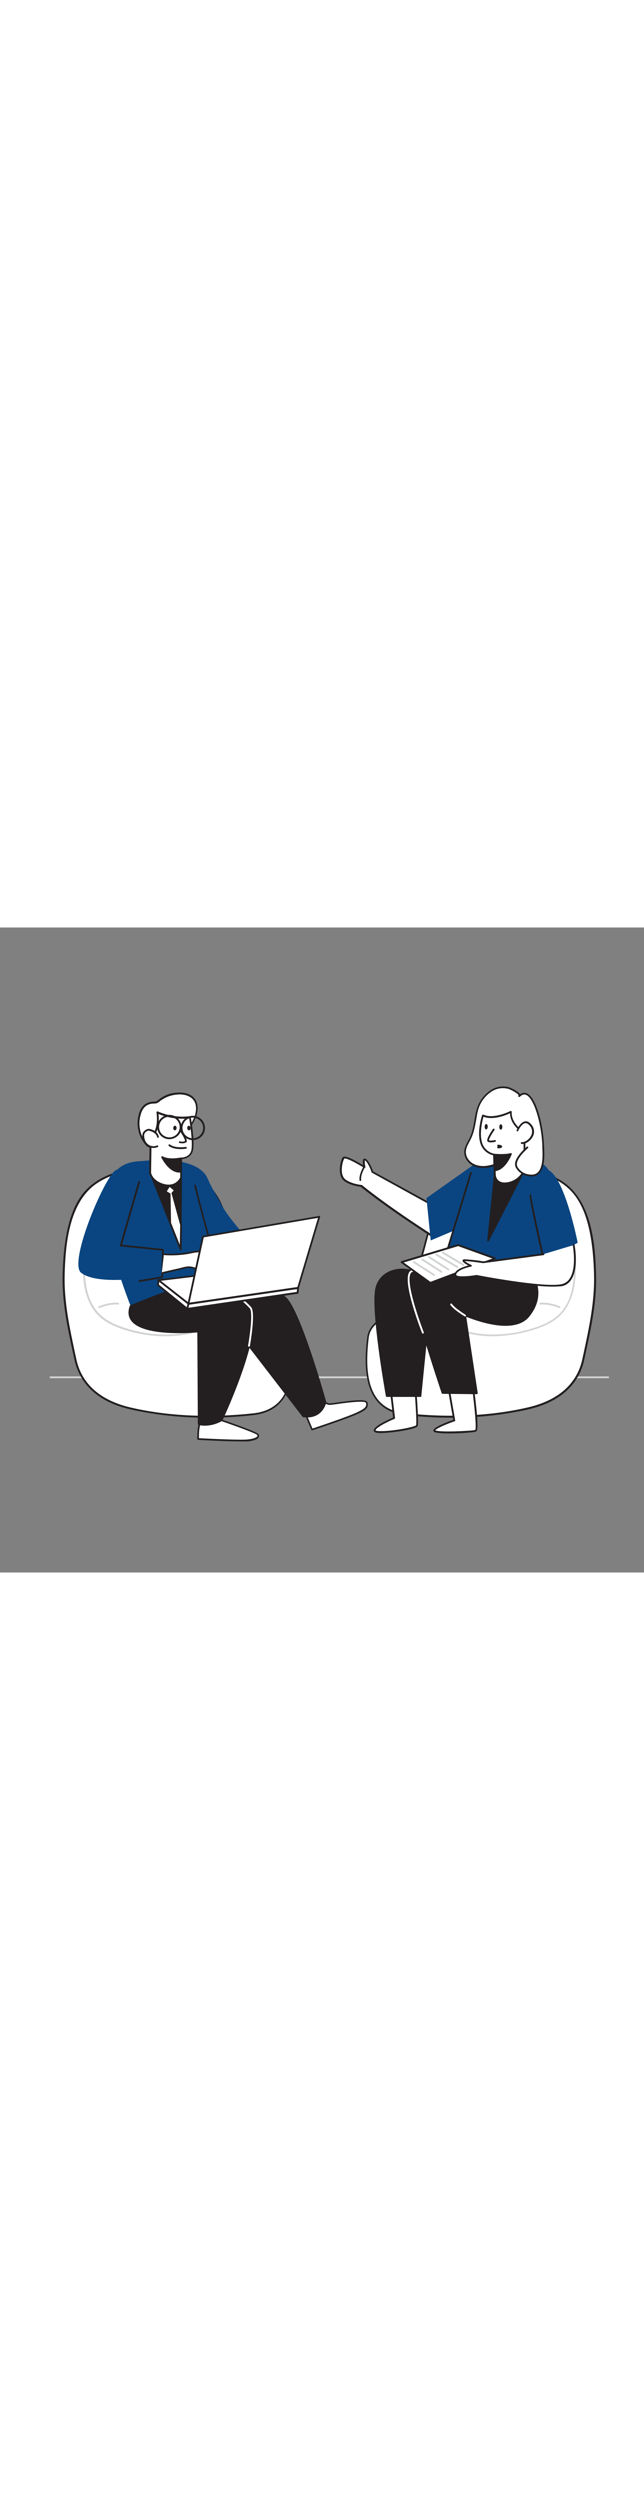 <svg version="1.1" id="Layer_1" xmlns="http://www.w3.org/2000/svg" xmlns:xlink="http://www.w3.org/1999/xlink" x="0px" y="0px" viewBox="0 0 500 500" style="width: 129px;" xml:space="preserve" data-imageid="consulting-86" imageName="Consulting" class="illustrations_image">
<rect x="0" y="0" width="500" height="500" fill="#808080" stroke="none"/>
<style type="text/css">
	.st0_consulting-86{fill:#D1D3D4;}
	.st1_consulting-86{fill:#FFFFFF;}
	.st2_consulting-86{fill:#231F20;}
	.st3_consulting-86{fill:#68E1FD;}
</style>
<path id="Floor_consulting-86" class="st0_consulting-86" d="M472.2,349.4h-433c-0.4,0-0.7-0.3-0.7-0.7c0-0.4,0.3-0.7,0.7-0.7h433c0.4,0,0.7,0.3,0.7,0.7&#10;&#9;S472.6,349.3,472.2,349.4C472.3,349.4,472.3,349.4,472.2,349.4z"/>
<g id="Chair_consulting-86">
	<path class="st1_consulting-86" d="M73.7,198.6c-20.9,15.2-23.7,46.9-24.2,70.8c-0.5,22.4,4.5,43.8,9.1,65.6c4.6,21.4,21.9,33,42.6,37.8&#10;&#9;&#9;c30.7,7.1,64.4,8,95.7,4.5s32.1-34.2,28.9-59.5c-0.9-7-5.8-11.3-11.1-15.1c-6.5-4.7-12.3-9.6-16.9-16.3&#10;&#9;&#9;c-14.8-21.5-15.7-47-25.6-70.4c-7.8-18.5-25.3-31.4-45.4-30.7S87.6,188.5,73.7,198.6L73.7,198.6z"/>
	<path class="st2_consulting-86" d="M161.3,380c-20.3,0.1-40.5-2.1-60.3-6.5c-30.4-7-40.2-24.8-43.2-38.4l-1-4.6c-4.5-20.7-8.7-40.3-8.2-61.2&#10;&#9;&#9;c1.2-48.3,13.7-63.5,24.5-71.3l0.4,0.6l-0.4-0.6c14.7-10.7,35.3-12.7,53.6-13.3c19.7-0.6,37.8,11.6,46,31.1&#10;&#9;&#9;c3.9,9.1,6.4,18.8,8.9,28c3.8,14.3,7.7,29.2,16.6,42.2c4,5.8,9,10.6,16.7,16.1c5.4,3.8,10.5,8.4,11.4,15.6&#10;&#9;&#9;c2.9,23.1,0.5,39.1-7.2,48.9c-5.1,6.5-12.6,10.3-22.3,11.4C185.1,379.3,173.2,380,161.3,380L161.3,380z M74.1,199.1&#10;&#9;&#9;c-20.1,14.6-23.3,45.2-23.9,70.2c-0.5,20.8,3.7,40.2,8.1,60.9l1,4.6c2.8,13.2,12.4,30.4,42.1,37.3c28.7,6.7,61.7,8.2,95.4,4.5&#10;&#9;&#9;c9.3-1,16.5-4.7,21.4-10.8c7.5-9.5,9.8-25.1,6.9-47.8c-0.8-6.7-5.7-11-10.8-14.6c-7.9-5.6-13-10.6-17.1-16.5&#10;&#9;&#9;c-9.1-13.2-13-28.2-16.9-42.7c-2.4-9.2-5-18.8-8.8-27.8c-8.1-19-25.6-31-44.7-30.3C108.9,186.7,88.5,188.7,74.1,199.1L74.1,199.1&#10;&#9;&#9;L74.1,199.1z"/>
	<path class="st0_consulting-86" d="M128.5,316.9c-3.7,0-7.4-0.2-11.2-0.6c-7.1-0.8-14.1-2.3-20.9-4.5c-9.3-3-15.5-6.5-20.2-11.1&#10;&#9;&#9;c-7.1-7.1-9.8-16.7-10.9-23.5c-2.4-15.7,0.1-33.1,1.7-42.1c2.3-12.4,9.9-23.2,20.9-29.5c7.5-4.4,16.5-7.2,27.4-8.6&#10;&#9;&#9;c11.5-1.5,19.7-0.3,26,3.9c10.2,6.8,13.1,19.7,15.2,32.4l3.6,21.6c0.9,5.4,2.1,12.7,6.3,16.2c1.5,1.1,3.1,2.1,4.8,2.9&#10;&#9;&#9;c2.9,1.5,6,3,7.7,6.4c2.1,4.2,3,11.2,0.8,15.8c-2.4,5.1-7.3,8.4-10.8,10.5C157.4,313.3,143.6,316.9,128.5,316.9L128.5,316.9z&#10;&#9;&#9; M124.1,197.6c-2.8,0-5.7,0.2-8.5,0.6c-10.8,1.4-19.6,4.2-26.9,8.5c-10.6,6.1-18,16.5-20.2,28.5c-1.7,8.9-4.1,26.1-1.7,41.6&#10;&#9;&#9;c1,6.6,3.6,15.9,10.5,22.8c4.5,4.5,10.6,7.9,19.7,10.8c6.7,2.2,13.6,3.7,20.7,4.5l0,0c19,2.1,36.5-1.2,50.8-9.7&#10;&#9;&#9;c3.3-2,8-5.1,10.2-9.9c2-4.2,1.1-10.7-0.8-14.6c-1.5-3-4.2-4.4-7.1-5.8c-1.8-0.8-3.4-1.8-5-3c-4.6-3.8-5.9-11.4-6.8-17l-3.6-21.6&#10;&#9;&#9;c-2.1-12.4-4.9-25.1-14.6-31.5C136.4,199,131,197.6,124.1,197.6L124.1,197.6z"/>
	<path class="st0_consulting-86" d="M77,295c-0.3,0-0.5-0.2-0.7-0.4c-0.1-0.4,0-0.8,0.4-0.9c0,0,0,0,0,0c9-3.7,15-2.8,15.2-2.8&#10;&#9;&#9;c0.4,0.1,0.6,0.4,0.6,0.8c-0.1,0.4-0.4,0.6-0.8,0.6c-0.1,0-5.9-0.8-14.5,2.7C77.2,295,77.1,295,77,295z"/>
</g>
<g id="Chair-2_consulting-86">
	<path class="st1_consulting-86" d="M437.8,198.6c20.9,15.2,23.7,46.9,24.2,70.8c0.5,22.4-4.5,43.8-9.1,65.6c-4.6,21.4-21.9,33-42.6,37.8&#10;&#9;&#9;c-30.7,7.1-64.4,8-95.7,4.5s-32.1-34.2-28.9-59.5c0.9-7,5.8-11.3,11.1-15.1c6.5-4.7,12.3-9.6,16.9-16.3&#10;&#9;&#9;c14.8-21.5,15.7-47,25.6-70.4c7.8-18.5,25.3-31.4,45.4-30.7S423.9,188.5,437.8,198.6L437.8,198.6z"/>
	<path class="st2_consulting-86" d="M350.2,380c-11.9,0-23.8-0.7-35.6-2c-9.7-1.1-17.2-4.9-22.3-11.4c-7.8-9.8-10.1-25.8-7.2-48.9&#10;&#9;&#9;c0.9-7.2,6-11.8,11.4-15.6c7.8-5.5,12.8-10.4,16.7-16.1c9-13,12.9-27.9,16.6-42.2c2.5-9.3,5-18.9,8.9-28&#10;&#9;&#9;c8.3-19.6,26.4-31.7,46-31.1c18.2,0.6,38.9,2.6,53.6,13.3c20.6,15,23.9,46,24.5,71.3c0.5,20.9-3.7,40.5-8.2,61.2l-1,4.6&#10;&#9;&#9;c-2.9,13.6-12.8,31.3-43.1,38.4C390.7,377.9,370.4,380.1,350.2,380z M383.2,186c-18.6,0-35.4,11.8-43.3,30.3&#10;&#9;&#9;c-3.8,9.1-6.4,18.6-8.8,27.8c-3.8,14.5-7.8,29.4-16.9,42.7c-4.1,5.9-9.2,10.8-17.1,16.5c-5.1,3.6-10,7.9-10.8,14.6&#10;&#9;&#9;c-2.8,22.7-0.6,38.3,6.9,47.8c4.9,6.2,12,9.8,21.4,10.8c33.7,3.7,66.7,2.2,95.4-4.5c29.7-6.9,39.3-24.1,42.1-37.3l1-4.6&#10;&#9;&#9;c4.4-20.6,8.6-40.1,8.1-60.9c-1.1-47.6-13.4-62.6-23.9-70.2l0,0c-14.4-10.4-34.8-12.4-52.8-13.1C384.1,186,383.7,186,383.2,186&#10;&#9;&#9;L383.2,186z"/>
	<path class="st0_consulting-86" d="M383,316.9c-15,0-28.8-3.6-40.5-10.5c-3.5-2.1-8.4-5.4-10.8-10.5c-2.2-4.6-1.3-11.6,0.8-15.8&#10;&#9;&#9;c1.7-3.4,4.8-4.9,7.7-6.4c1.7-0.8,3.3-1.7,4.8-2.9c4.2-3.5,5.4-10.8,6.3-16.2l3.6-21.6c2.1-12.7,5-25.7,15.2-32.4&#10;&#9;&#9;c6.3-4.1,14.5-5.4,26-3.9c10.9,1.4,19.9,4.2,27.4,8.6c11,6.2,18.6,17,20.9,29.5c1.7,9,4.1,26.3,1.7,42.1c-1,6.8-3.8,16.4-10.9,23.6&#10;&#9;&#9;c-4.7,4.7-10.9,8.1-20.2,11.1c-6.8,2.2-13.8,3.7-20.9,4.5l0,0C390.4,316.6,386.7,316.8,383,316.9L383,316.9z M387.4,197.6&#10;&#9;&#9;c-6.9,0-12.2,1.4-16.5,4.2c-9.8,6.4-12.6,19.1-14.6,31.5l-3.6,21.6c-0.9,5.6-2.2,13.2-6.8,17c-1.6,1.2-3.2,2.2-5,3&#10;&#9;&#9;c-2.9,1.5-5.6,2.8-7.1,5.8c-2,3.9-2.8,10.4-0.8,14.6c2.2,4.7,6.9,7.9,10.2,9.9c14.3,8.5,31.8,11.8,50.8,9.7l0,0&#10;&#9;&#9;c7-0.8,13.9-2.3,20.6-4.5c9.1-2.9,15.1-6.3,19.7-10.8c6.9-6.9,9.5-16.2,10.5-22.8c2.4-15.5-0.1-32.7-1.7-41.6&#10;&#9;&#9;c-2.2-12-9.6-22.5-20.2-28.5c-7.4-4.3-16.2-7.1-26.9-8.5C393.1,197.7,390.3,197.5,387.4,197.6L387.4,197.6z"/>
	<path class="st0_consulting-86" d="M434.5,295c-0.1,0-0.2,0-0.3,0c-8.6-3.5-14.4-2.7-14.5-2.7c-0.4,0.1-0.7-0.2-0.8-0.6c-0.1-0.4,0.2-0.7,0.6-0.8&#10;&#9;&#9;c0.2,0,6.2-0.9,15.2,2.8c0.4,0.2,0.5,0.6,0.4,0.9C435,294.8,434.8,295,434.5,295L434.5,295z"/>
</g>
<g id="Character_Male_consulting-86">
	<path class="st1_consulting-86" d="M250.7,366.9c0.4,0.5,3,2.5,5.3,2.6c2.3,0.1,27.7-4.7,28.7-1.2s-1,5.2-7.1,8.1c-8.1,3.8-35.4,12.8-35.4,12.8&#10;&#9;&#9;l-6-14L250.7,366.9L250.7,366.9z"/>
	<path class="st2_consulting-86" d="M242.3,389.8c-0.3,0-0.5-0.2-0.6-0.4l-6-14c-0.1-0.3,0-0.6,0.3-0.8l14.4-8.2c0.3-0.1,0.6-0.1,0.8,0.1&#10;&#9;&#9;c0.4,0.4,2.8,2.3,4.8,2.4c1.7-0.1,3.4-0.3,5.1-0.6c15.1-2.1,23.4-2.8,24.2-0.1c1.2,4-1.3,6-7.4,8.8c-8.1,3.8-35.2,12.7-35.4,12.8&#10;&#9;&#9;C242.4,389.8,242.3,389.8,242.3,389.8L242.3,389.8z M237.1,375.4l5.5,13c3.9-1.3,27.4-9.1,34.7-12.6c6.2-2.9,7.6-4.4,6.8-7.3&#10;&#9;&#9;c-0.6-2.1-17.4,0.2-22.8,1c-3.1,0.4-4.7,0.6-5.3,0.6c-2.1,0-4.4-1.6-5.4-2.4L237.1,375.4L237.1,375.4z"/>
	<path class="st1_consulting-86" d="M171.9,381.9c0,0,27.2,9.3,28.3,11.1s-0.9,3.9-8.1,4.5s-38.2-1-38.2-1s-0.4-8.4,1.6-12.6&#10;&#9;&#9;S171.9,381.9,171.9,381.9z"/>
	<path class="st2_consulting-86" d="M186.9,398.4c-11.1,0-32-1.1-33.1-1.2c-0.3,0-0.6-0.3-0.6-0.6c0-0.4-0.4-8.6,1.6-12.9&#10;&#9;&#9;c2.1-4.6,15.6-2.5,17.1-2.3c0,0,0.1,0,0.1,0c6.4,2.2,27.5,9.5,28.7,11.4c0.5,0.7,0.6,1.6,0.2,2.3c-0.8,1.7-3.9,2.8-8.8,3.3&#10;&#9;&#9;C191,398.4,189.2,398.4,186.9,398.4L186.9,398.4z M154.5,395.9c4.3,0.2,31,1.6,37.5,1c6.3-0.6,7.5-2.1,7.8-2.5&#10;&#9;&#9;c0.2-0.3,0.1-0.7-0.1-1c-1.1-1.3-17.7-7.3-28-10.8c-5.4-0.9-14.4-1.2-15.7,1.6C154.4,387.6,154.4,393.9,154.5,395.9L154.5,395.9z"/>
	<path class="st3_consulting-86 targetColor" d="M101.4,293.4c0,0-22.2-55.4-19.8-82.8s20.2-29,26.4-29.4s39.1-4.8,51.1,9.9s8.9,85.6,8.9,85.6L101.4,293.4&#10;&#9;&#9;L101.4,293.4z" style="fill: rgb(10, 69, 129);"/>
	<polygon class="st2_consulting-86" points="140.6,193.9 140.2,249.4 116.6,190.1 &#9;"/>
	<path class="st2_consulting-86" d="M140.2,250.1c-0.3,0-0.5-0.2-0.6-0.4l-23.6-59.3c-0.2-0.3,0-0.8,0.3-0.9c0.1-0.1,0.3-0.1,0.4-0.1l24,3.7&#10;&#9;&#9;c0.3,0.1,0.6,0.4,0.6,0.7l-0.4,55.5c0,0.3-0.2,0.6-0.6,0.7L140.2,250.1L140.2,250.1z M117.7,191l21.8,54.8l0.4-51.4L117.7,191&#10;&#9;&#9;L117.7,191z"/>
	<path class="st2_consulting-86" d="M169.4,262.7c0,0,27.1,7.3,51.3,23.7c11.1,7.6,31.9,81.6,31.9,81.6s-2.3,12.8-17.1,10.8L170.8,295&#10;&#9;&#9;C170.8,295,156.9,262.4,169.4,262.7L169.4,262.7z"/>
	<path class="st2_consulting-86" d="M238.5,379.8c-1,0-2.1-0.1-3.1-0.2c-0.2,0-0.4-0.1-0.5-0.3l-64.7-83.9c0,0-0.1-0.1-0.1-0.1&#10;&#9;&#9;c-0.4-1-10.1-23.9-5.3-31c1-1.5,2.8-2.3,4.6-2.2c0.1,0,0.1,0,0.2,0c0.3,0.1,27.5,7.5,51.6,23.8c11.2,7.6,31.3,78.9,32.1,82&#10;&#9;&#9;c0,0.1,0,0.2,0,0.3C253.3,368.3,251,379.8,238.5,379.8L238.5,379.8z M235.9,378.2c13,1.6,15.7-8.7,16-10.1&#10;&#9;&#9;c-1.1-3.9-21-73.9-31.6-81c-23.2-15.8-49.4-23.1-51-23.6h-0.1c-1.3-0.1-2.5,0.5-3.2,1.5c-4.3,6.3,4.8,28.1,5.4,29.6L235.9,378.2&#10;&#9;&#9;L235.9,378.2z"/>
	<path class="st2_consulting-86" d="M101.4,293.4c0,0,51.3-20.9,64.5-22.8c0,0,18.8,7,28.5,24.8S171.9,382,171.9,382c-5.3,3.1-11.6,4.2-17.6,3.1&#10;&#9;&#9;l-0.4-71.9C153.9,313.2,91.8,319.3,101.4,293.4z"/>
	<path class="st2_consulting-86" d="M159,386.2c-1.6,0-3.2-0.2-4.8-0.5c-0.3-0.1-0.6-0.3-0.6-0.7l-0.4-71.1c-5.9,0.5-41.9,3.1-51.2-8.9&#10;&#9;&#9;c-2.5-3.2-2.9-7.2-1.2-11.8c0.1-0.2,0.2-0.3,0.4-0.4c2.1-0.9,51.6-20.9,64.7-22.9c0.1,0,0.2,0,0.4,0c0.2,0.1,19.2,7.3,28.9,25.2&#10;&#9;&#9;s-21.2,84.3-22.5,87.1c-0.1,0.1-0.1,0.2-0.2,0.3C168.3,384.9,163.7,386.2,159,386.2L159,386.2z M155,384.5c5.6,0.9,11.4-0.2,16.4-3&#10;&#9;&#9;c1.8-4,31.6-68.8,22.5-85.7c-9-16.5-26.1-23.7-28-24.5c-12.7,2-59.7,21-63.9,22.6c-1.4,4-1.1,7.5,1,10.2&#10;&#9;&#9;c9.5,12.3,50.3,8.4,50.8,8.3c0.2,0,0.4,0.1,0.5,0.2c0.1,0.1,0.2,0.3,0.2,0.5L155,384.5L155,384.5z"/>
	<path class="st1_consulting-86" d="M193.3,325h-0.1c-0.4-0.1-0.6-0.4-0.6-0.8c1.8-10.3,3.7-26.5,1.3-29c-7.5-8.2-26-22-26.2-22.1&#10;&#9;&#9;c-0.3-0.2-0.4-0.7-0.1-1s0.7-0.4,1-0.1l0,0c0.2,0.1,18.8,13.9,26.4,22.3c3.5,3.9-0.5,27.5-1,30.2&#10;&#9;&#9;C193.9,324.8,193.6,325.1,193.3,325L193.3,325z"/>
	<path class="st3_consulting-86 targetColor" d="M159.1,191.2c0,0,8.9,17.1,14.1,25.9s16.6,21.4,16.6,21.4s40.3,14.3,40.5,15.1s-3.8,14.3-3.8,14.3&#10;&#9;&#9;s-42.3-3-49.2-6.3s-21.2-19.6-21.2-19.6L159.1,191.2L159.1,191.2z" style="fill: rgb(10, 69, 129);"/>
	<polygon class="st1_consulting-86" points="131.4,200 128.5,204.7 131.7,206.6 132.1,229 140.2,249.4 140.6,230.6 133.8,206 135.8,203.6 &#9;"/>
	<path class="st2_consulting-86" d="M140.2,250.1c-0.3,0-0.5-0.2-0.6-0.4l-8.1-20.4c0-0.1,0-0.2-0.1-0.2l-0.4-22l-2.9-1.7&#10;&#9;&#9;c-0.2-0.1-0.3-0.3-0.3-0.4c0-0.2,0-0.4,0.1-0.5l3-4.7c0.1-0.2,0.3-0.3,0.5-0.3c0.2,0,0.4,0,0.6,0.1l4.4,3.6&#10;&#9;&#9;c0.1,0.1,0.2,0.3,0.2,0.5c0,0.2,0,0.4-0.2,0.5l-1.8,2.1l6.7,24.2c0,0.1,0,0.1,0,0.2l-0.4,18.9C140.8,249.8,140.6,250,140.2,250.1&#10;&#9;&#9;L140.2,250.1L140.2,250.1z M132.8,228.9l6.8,17.1l0.3-15.3l-6.7-24.5c-0.1-0.2,0-0.5,0.1-0.6l1.6-1.8l-3.2-2.7l-2.2,3.4l2.6,1.6&#10;&#9;&#9;c0.2,0.1,0.3,0.3,0.3,0.6L132.8,228.9L132.8,228.9z"/>
	<path class="st1_consulting-86" d="M115.1,136.5c0.8-0.3,1.7-0.5,2.5-0.6c3.4-0.4,3.5,0.3,6.1-1.9c4-3.2,8.9-5,14-5.3c9.8-0.6,16.9,4.3,14.7,15&#10;&#9;&#9;c-0.9,4.3-3.2,8.2-5.7,11.7c-5.5,7.7-13.4,14.6-22.8,15.3c-2.8,0.2-8.1,0-10.1-2.3c-5.8-6.6-7.8-15.8-5.2-24.3&#10;&#9;&#9;c0.5-1.8,1.4-3.4,2.6-4.9C112.3,138,113.7,137.1,115.1,136.5L115.1,136.5z"/>
	<path class="st2_consulting-86" d="M122.2,171.5c-2.5,0-6.9-0.3-8.9-2.6c-6-6.8-8-16.3-5.3-25c0.5-1.9,1.5-3.6,2.7-5.1c1.1-1.3,2.6-2.4,4.2-3&#10;&#9;&#9;c0.9-0.3,1.8-0.6,2.7-0.7c0.9-0.1,1.6-0.1,2.1-0.1c1.4-0.1,1.8-0.1,3.6-1.6c4.1-3.3,9.1-5.2,14.3-5.4c5.8-0.4,10.5,1.1,13.2,4.3&#10;&#9;&#9;c2.4,2.8,3.2,6.8,2.2,11.6c-0.8,3.8-2.6,7.4-5.9,12c-4.8,6.7-12.8,14.8-23.3,15.6C123.7,171.5,123.1,171.5,122.2,171.5L122.2,171.5&#10;&#9;&#9;z M139.4,129.4c-0.5,0-1.1,0-1.6,0.1c-4.9,0.3-9.7,2.1-13.6,5.1c-2,1.7-2.7,1.8-4.4,1.9c-0.5,0-1.2,0-2,0.1&#10;&#9;&#9;c-0.8,0.1-1.6,0.3-2.3,0.6l0,0c-1.4,0.5-2.7,1.4-3.7,2.6c-1.1,1.4-1.9,3-2.4,4.7c-2.6,8.2-0.7,17.1,5,23.6c1.6,1.8,6,2.3,9.5,2.1&#10;&#9;&#9;c10-0.8,17.6-8.6,22.3-15c3.1-4.4,4.9-7.9,5.6-11.4c0.9-4.3,0.2-7.9-1.9-10.4S144,129.4,139.4,129.4L139.4,129.4z M115.1,136.5&#10;&#9;&#9;L115.1,136.5z"/>
	<path class="st1_consulting-86" d="M140.6,179.1v14.8c0,0-3.5,8.1-13.1,5.7s-10.9-9.4-10.9-9.4l0.4-27.4c0,0,7.2-3.8,5.3-19.4&#10;&#9;&#9;c7.9,3.5,16.6,4.8,25.2,3.8c0,0,3,17.1,1.9,24.6C148.4,179.1,140.7,179,140.6,179.1z"/>
	<path class="st2_consulting-86" d="M130.9,200.7c-1.2,0-2.5-0.2-3.7-0.5c-10-2.5-11.3-9.7-11.4-10l0.4-27.5c0-0.3,0.1-0.5,0.4-0.6&#10;&#9;&#9;c0.1,0,6.8-3.8,4.9-18.7c0-0.3,0.1-0.5,0.3-0.7c0.2-0.2,0.5-0.2,0.7-0.1c7.8,3.4,16.3,4.7,24.8,3.7c0.4,0,0.7,0.2,0.8,0.6&#10;&#9;&#9;c0.1,0.7,3,17.3,1.9,24.9c-0.6,4.5-3.8,7.2-8.8,7.8v14.1c0,0.1,0,0.2-0.1,0.3C139.3,198.1,135.3,200.7,130.9,200.7L130.9,200.7z&#10;&#9;&#9; M117.7,163.2l-0.4,27c0,0.1,1.2,6.4,10.3,8.7c8.5,2.1,11.8-4.1,12.3-5.1v-14.6c0-0.2,0.1-0.4,0.3-0.6c0.2-0.1,0.4-0.2,0.6-0.2&#10;&#9;&#9;c4.7-0.4,7.4-2.7,7.9-6.6c0.9-6.5-1.3-20.6-1.8-23.8c-8.1,0.8-16.2-0.3-23.8-3.4C124.4,157.7,119.1,162.2,117.7,163.2L117.7,163.2z&#10;&#9;&#9; M140.6,193.9L140.6,193.9z"/>
	<path class="st1_consulting-86" d="M122.7,162.4c-0.3-1.3-1.1-2.5-2.1-3.4c-1-0.8-2.2-1.4-3.4-1.8c-0.6-0.3-1.3-0.4-2-0.4c-0.5,0.1-1,0.2-1.4,0.5&#10;&#9;&#9;c-1.1,0.5-1.9,1.4-2.4,2.4c-0.3,0.9-0.3,1.8-0.2,2.8c0.1,1,0.3,2,0.7,3c1.6,3.9,6.1,5.8,10,4.2c0,0,0.1,0,0.1,0"/>
	<path class="st2_consulting-86" d="M119.1,170.9c-3.4,0-6.4-2-7.7-5.2c-0.4-1-0.6-2.1-0.8-3.1c-0.2-1-0.1-2.1,0.2-3.1c0.5-1.2,1.5-2.2,2.7-2.8&#10;&#9;&#9;c0.5-0.3,1.1-0.5,1.6-0.6c0.8,0,1.6,0.1,2.3,0.4c1.3,0.4,2.5,1,3.6,1.9c1.2,1,2,2.3,2.3,3.8c0.1,0.4-0.1,0.8-0.5,0.8&#10;&#9;&#9;c-0.4,0.1-0.7-0.1-0.8-0.5c-0.3-1.2-0.9-2.2-1.9-3c-1-0.7-2-1.3-3.2-1.6c-0.5-0.2-1.1-0.4-1.7-0.4c-0.4,0.1-0.8,0.2-1.1,0.4&#10;&#9;&#9;c-0.9,0.4-1.6,1.2-2,2.1c-0.2,0.8-0.3,1.6-0.1,2.4c0.1,1,0.3,1.9,0.7,2.8c1.5,3.6,5.6,5.3,9.2,3.8c0,0,0,0,0,0&#10;&#9;&#9;c0.3-0.2,0.8,0,0.9,0.3c0,0,0,0,0,0c0.2,0.4,0,0.8-0.4,0.9c0,0,0,0,0,0C121.4,170.7,120.3,170.9,119.1,170.9L119.1,170.9z"/>
	<path class="st1_consulting-86" d="M140,157c0,0,5.3,7.5,4.1,8.8s-4.6,0.6-4.6,0.6"/>
	<path class="st2_consulting-86" d="M141.6,167.3c-0.7,0-1.5-0.1-2.2-0.2c-0.4-0.1-0.6-0.5-0.5-0.8c0,0,0,0,0,0c0.1-0.4,0.5-0.6,0.8-0.5&#10;&#9;&#9;c1.2,0.3,3.2,0.4,3.9-0.3c0.3-0.7-1.6-4.4-4.1-7.9c-0.2-0.3-0.2-0.8,0.2-1c0,0,0,0,0,0c0.3-0.2,0.8-0.2,1,0.2c0,0,0,0,0,0&#10;&#9;&#9;c2.1,3,5.4,8.1,4,9.7C143.8,167,142.7,167.4,141.6,167.3L141.6,167.3z"/>
	
		<ellipse transform="matrix(6.157113e-02 -0.998 0.998 6.157113e-02 -27.646 281.408)" class="st2_consulting-86" cx="135.8" cy="155.4" rx="1.8" ry="1.3"/>
	
		<ellipse transform="matrix(0.998 -7.010469e-02 7.010469e-02 0.998 -10.536 10.662)" class="st2_consulting-86" cx="146.6" cy="155.4" rx="1.3" ry="1.8"/>
	<path class="st2_consulting-86" d="M140.3,171.8c-2.9,0-6.7-0.5-9.3-2.5c-0.3-0.3-0.3-0.7,0-1c0.2-0.2,0.6-0.3,0.9-0.1c4,3.2,12.2,1.9,12.3,1.9&#10;&#9;&#9;c0.4-0.1,0.7,0.2,0.8,0.6c0,0,0,0,0,0c0.1,0.4-0.2,0.7-0.6,0.8C143,171.7,141.6,171.8,140.3,171.8L140.3,171.8z"/>
	<path class="st2_consulting-86" d="M149.7,164.8c-0.5,0-1.1,0-1.6-0.1c-5.1-0.9-8.5-5.8-7.7-10.9c0,0,0,0,0,0l0,0c0.9-5.1,5.7-8.6,10.9-7.7&#10;&#9;&#9;c5.1,0.9,8.6,5.7,7.7,10.9C158.3,161.5,154.3,164.8,149.7,164.8L149.7,164.8z M141.8,154c-0.8,4.4,2.2,8.5,6.5,9.3&#10;&#9;&#9;c4.4,0.8,8.5-2.2,9.3-6.5c0.8-4.4-2.2-8.5-6.5-9.3c-2.1-0.4-4.2,0.1-6,1.3C143.4,150,142.2,151.9,141.8,154z"/>
	<path class="st2_consulting-86" d="M131.5,164.1c-0.5,0-1.1,0-1.6-0.1c-5.1-0.9-8.6-5.8-7.7-10.9s5.8-8.6,10.9-7.7c5.1,0.9,8.6,5.8,7.7,10.9&#10;&#9;&#9;c-0.4,2.5-1.8,4.7-3.9,6.1C135.2,163.5,133.4,164.1,131.5,164.1L131.5,164.1z M131.5,146.7c-4.4,0-8,3.6-8,8c0,4.4,3.6,8,8,8&#10;&#9;&#9;c4.4,0,8-3.6,8-8c0-3.9-2.8-7.2-6.6-7.9C132.4,146.7,131.9,146.7,131.5,146.7z"/>
	<path class="st2_consulting-86" d="M140.6,179.1c0,0-9.2,2.1-14.6-1c0,0,6,12.4,14.6,11.1V179.1z"/>
	<path class="st2_consulting-86" d="M139.3,190c-8.3,0-13.7-11.1-14-11.6c-0.2-0.3-0.1-0.8,0.3-1c0.2-0.1,0.5-0.1,0.7,0c5.1,2.9,14,0.9,14.1,0.9&#10;&#9;&#9;c0.2,0,0.4,0,0.6,0.1c0.2,0.1,0.3,0.3,0.3,0.6v10.1c0,0.3-0.3,0.6-0.6,0.7C140.2,190,139.7,190,139.3,190L139.3,190z M127.6,179.6&#10;&#9;&#9;c1.9,3.2,6.5,9.4,12.3,9v-8.6C137.8,180.3,132.1,181.1,127.6,179.6L127.6,179.6z"/>
	<path class="st3_consulting-86 targetColor" d="M90.5,187.9c-7.5,1.3-38,71.7-27.5,79.8c16.3,12.5,72.9-0.1,72.9-0.1l-4.6-21.8c0,0-36.4,1-36.9-6.5&#10;&#9;&#9;s21.2-42.1,18.3-47.3S90.5,187.9,90.5,187.9L90.5,187.9z" style="fill: rgb(10, 69, 129);"/>
	<path class="st2_consulting-86" d="M108.3,274.8c-0.4,0-0.7-0.3-0.7-0.7c0-0.3,0.2-0.6,0.6-0.7l17.1-2.9l0.5-20l-32.1-3.3c-0.2,0-0.4-0.1-0.5-0.3&#10;&#9;&#9;c-0.1-0.2-0.2-0.4-0.1-0.6l14.2-49.2c0.1-0.4,0.5-0.6,0.9-0.5c0.4,0.1,0.6,0.5,0.5,0.9l0,0l-14,48.4l31.9,3.3&#10;&#9;&#9;c0.4,0,0.6,0.4,0.6,0.7l-0.6,21.2c0,0.3-0.2,0.6-0.6,0.7l-17.7,3L108.3,274.8z"/>
	<path class="st1_consulting-86" d="M127.3,253.1c6.1,0.4,12.1,0.1,18.1-0.9c4.6-0.9,8.7-1.8,13.5-1.6c6,0.3,11.9,1.6,17.4,4&#10;&#9;&#9;c0.2,0.1,0.4,0.2,0.6,0.4c0.5,0.8-0.7,1.5-1.6,1.5c-2.4,0.1-4.8-0.2-7.1-0.9c5.7,2.1,11.1,5,16.1,8.6c0.6,0.4,1.2,1,0.9,1.7&#10;&#9;&#9;s-1.4,0.5-2.2,0.2l-13-6c3.4,1.3,6.5,3.2,9.2,5.6c0.4,0.3,0.8,0.8,0.7,1.3c-0.2,0.9-1.5,0.7-2.3,0.3c-4-2-7.7-4.3-11.3-6.9l8,6.2&#10;&#9;&#9;c0.1,0.7-0.6,1.2-1.3,1.2c-0.7,0-1.3-0.3-1.9-0.6l-9-5.2l5.6,3.9c0.9,0.6,1.9,1.6,1.4,2.6c-0.5,1.2-2.2,0.8-3.4,0.3&#10;&#9;&#9;c-4.6-2-9.4-3.5-14.4-4.4c-1.8-0.4-3.5-1.1-5.3-1.1c-2.6,0.1-5.6,1.2-8.2,1.8c-4,0.9-8.1,1.8-12.2,2.8"/>
	<path class="st2_consulting-86" d="M168,269.9c-0.8,0-1.5-0.2-2.2-0.5c-4.6-2-9.4-3.5-14.2-4.4c-0.6-0.1-1.2-0.3-1.8-0.5&#10;&#9;&#9;c-1.1-0.4-2.2-0.6-3.4-0.6c-1.9,0.2-3.7,0.5-5.5,1.1c-0.9,0.2-1.7,0.5-2.5,0.7c-4.1,0.9-8.1,1.8-12.1,2.8c-0.3,0.1-0.7-0.1-0.8-0.5&#10;&#9;&#9;c-0.1-0.3,0.1-0.7,0.5-0.8c4.1-1,8.1-1.9,12.2-2.8c0.8-0.2,1.6-0.4,2.5-0.6c1.9-0.6,3.8-1,5.8-1.1c1.3,0,2.5,0.2,3.8,0.6&#10;&#9;&#9;c0.6,0.2,1.1,0.3,1.7,0.4c5,0.9,9.9,2.4,14.5,4.5c0.7,0.4,1.4,0.5,2.2,0.4c0.1-0.1,0.3-0.2,0.3-0.3c0.3-0.7-0.9-1.6-1.2-1.8&#10;&#9;&#9;l-5.6-3.9c-0.3-0.2-0.4-0.6-0.2-0.9c0.2-0.3,0.6-0.4,0.9-0.2l0,0l9,5.2c0.4,0.3,1,0.5,1.5,0.6c0.2,0,0.4-0.1,0.6-0.3v0l-7.7-5.9&#10;&#9;&#9;c-0.2-0.3-0.2-0.7,0-0.9c0.2-0.2,0.5-0.2,0.7-0.1c3.5,2.6,7.3,4.9,11.2,6.8c0.4,0.2,0.9,0.3,1.3,0.2c0.1-0.1,0.1-0.3-0.4-0.8&#10;&#9;&#9;c-1.9-1.6-3.9-3-6.2-4.2l-2.9-1.3c-0.3-0.1-0.5-0.5-0.3-0.8c0.1-0.3,0.5-0.5,0.8-0.3c1,0.4,2,0.9,3,1.4l10.1,4.6&#10;&#9;&#9;c0.4,0.2,0.8,0.3,1.2,0.2c0.2-0.3-0.1-0.6-0.6-1c-4.9-3.5-10.3-6.4-16-8.5c-0.3-0.1-0.5-0.5-0.4-0.8c0.1-0.3,0.4-0.5,0.8-0.4&#10;&#9;&#9;c2.2,0.6,4.6,0.9,6.9,0.9c0.4,0,0.9-0.2,1.2-0.5l-0.3-0.1c-5.5-2.3-11.3-3.7-17.2-3.9c-3.9-0.1-7.9,0.3-11.7,1.2l-1.6,0.3&#10;&#9;&#9;c-6,1-12.2,1.3-18.2,0.9c-0.4,0-0.6-0.3-0.6-0.7c0,0,0,0,0,0c0-0.3,0.3-0.6,0.6-0.6c0,0,0,0,0,0c6,0.4,12,0.1,18-0.9l1.6-0.3&#10;&#9;&#9;c3.9-0.9,8-1.3,12-1.2c6.1,0.3,12.1,1.6,17.7,4c0.3,0.1,0.6,0.3,0.9,0.6c0.3,0.4,0.3,0.9,0.1,1.3c-0.5,0.8-1.4,1.2-2.3,1.2&#10;&#9;&#9;c-0.6,0-1.2,0-1.8,0c3.9,1.8,7.7,4,11.2,6.5c1.1,0.8,1.5,1.7,1.1,2.5c-0.2,0.4-0.4,0.6-0.8,0.8c-0.7,0.2-1.5,0.1-2.2-0.2l-3.1-1.4&#10;&#9;&#9;l0,0c0.6,0.4,1,1.2,0.9,1.9c-0.1,0.4-0.4,0.8-0.8,1c-0.8,0.3-1.7,0.2-2.4-0.2c-0.8-0.4-1.6-0.8-2.3-1.2c0,0.4-0.1,0.7-0.4,1&#10;&#9;&#9;c-0.4,0.4-0.9,0.7-1.5,0.7c-0.8,0-1.6-0.3-2.2-0.7l-1.1-0.6c0.3,0.5,0.3,1.1,0.1,1.6c-0.2,0.5-0.5,0.8-1,1&#10;&#9;&#9;C168.6,269.8,168.3,269.8,168,269.9L168,269.9z"/>
	<path class="st1_consulting-86" d="M151.5,200c0,0,6.7,27.2,12.7,46.5"/>
	<path class="st2_consulting-86" d="M164.1,247.2c-0.3,0-0.5-0.2-0.6-0.4c-5.9-19.1-12.6-46.3-12.7-46.6c-0.1-0.3,0.1-0.7,0.5-0.8&#10;&#9;&#9;c0.3-0.1,0.7,0.1,0.8,0.5c0,0,0,0,0,0c0.1,0.3,6.7,27.4,12.6,46.5c0.1,0.3-0.1,0.7-0.4,0.8C164.3,247.1,164.2,247.2,164.1,247.2z"/>
	<polygon class="st1_consulting-86" points="231.4,279.3 231.1,283.1 145.4,295.6 146.3,291.6 &#9;"/>
	<path class="st2_consulting-86" d="M145.4,296.3c-0.2,0-0.4-0.1-0.5-0.2c-0.2-0.2-0.2-0.4-0.2-0.6l0.9-4c0.1-0.3,0.3-0.5,0.6-0.5l85.1-12.3&#10;&#9;&#9;c0.2,0,0.4,0,0.6,0.2c0.2,0.1,0.2,0.4,0.2,0.6l-0.3,3.8c0,0.3-0.3,0.6-0.6,0.6l-85.7,12.5L145.4,296.3L145.4,296.3z M146.9,292.3&#10;&#9;&#9;l-0.6,2.5l84.1-12.3l0.2-2.4L146.9,292.3L146.9,292.3z"/>
	<path class="st1_consulting-86" d="M231.4,279.3c0,0-19.5-16.7-20.1-16.6S123,273.4,123,273.4l23.3,18.2L231.4,279.3L231.4,279.3z"/>
	<path class="st2_consulting-86" d="M146.3,292.4c-0.2,0-0.3-0.1-0.4-0.1L122.6,274c-0.2-0.2-0.3-0.5-0.2-0.7c0.1-0.3,0.3-0.5,0.6-0.5&#10;&#9;&#9;c0.9-0.1,86.8-10.4,88.2-10.6c0.4-0.1,1-0.2,20.7,16.7c0.2,0.2,0.3,0.5,0.2,0.7c-0.1,0.3-0.3,0.5-0.6,0.5l-85.1,12.3L146.3,292.4&#10;&#9;&#9;L146.3,292.4z M124.8,273.9l21.7,17l83.3-12.1c-6.9-5.9-17.1-14.5-18.6-15.4C206.6,264.1,142,271.8,124.8,273.9L124.8,273.9z"/>
	<polygon class="st1_consulting-86" points="145.4,295.6 122.7,277.2 123,273.4 146.3,291.6 &#9;"/>
	<path class="st2_consulting-86" d="M145.4,296.3c-0.2,0-0.3-0.1-0.4-0.2l-22.7-18.4c-0.2-0.1-0.3-0.4-0.3-0.6l0.3-3.8c0-0.3,0.2-0.5,0.4-0.6&#10;&#9;&#9;c0.2-0.1,0.5-0.1,0.7,0.1l23.3,18.2c0.2,0.2,0.3,0.4,0.2,0.7l-0.9,4c0,0.2-0.2,0.4-0.4,0.5C145.6,296.3,145.5,296.3,145.4,296.3&#10;&#9;&#9;L145.4,296.3z M123.4,276.9l21.6,17.5l0.5-2.5l-21.9-17.2L123.4,276.9L123.4,276.9z"/>
	<polygon class="st1_consulting-86" points="231.4,279.3 247.9,224.2 157.6,239.6 146.3,291.6 &#9;"/>
	<path class="st2_consulting-86" d="M146.3,292.4c-0.2,0-0.4-0.1-0.5-0.2c-0.2-0.2-0.2-0.4-0.2-0.6l11.3-52.1c0.1-0.3,0.3-0.5,0.6-0.5l90.3-15.4&#10;&#9;&#9;c0.2,0,0.5,0,0.6,0.2c0.2,0.2,0.2,0.4,0.1,0.7l-16.5,55.2c-0.1,0.3-0.3,0.5-0.6,0.5l-85.1,12.3L146.3,292.4L146.3,292.4z&#10;&#9;&#9; M158.2,240.2l-11,50.6l83.7-12.1l16-53.6L158.2,240.2L158.2,240.2z M231.4,279.3L231.4,279.3z"/>
</g>
<g id="Character_Female_consulting-86">
	<path class="st1_consulting-86" d="M332.5,213.3L289,189.4c0,0-2.5-7.1-5.1-9.3s-1,5.6-1,5.6s-14.9-9.5-16.4-6.9s-4,13,1,17.1&#10;&#9;&#9;c4.5,3.6,12.8,4.4,12.8,4.4c23.2,18.7,55.9,39.3,55.9,39.3"/>
	<path class="st2_consulting-86" d="M336.2,240.3c-0.1,0-0.3,0-0.4-0.1c-0.3-0.2-32.9-20.8-55.8-39.2c-1.4-0.2-8.7-1.2-12.9-4.6&#10;&#9;&#9;c-5.3-4.2-3-15-1.2-18c0.2-0.4,0.6-0.6,1-0.7c2.8-0.7,11.5,4.4,15,6.6c-0.3-2-0.5-4.4,0.6-5c0.4-0.2,1-0.4,1.9,0.4&#10;&#9;&#9;c2.6,2.1,4.8,8,5.3,9.4l43.2,23.7c0.3,0.2,0.5,0.6,0.3,0.9c-0.2,0.3-0.6,0.5-1,0.3l-43.4-23.9c-0.2-0.1-0.3-0.2-0.3-0.4&#10;&#9;&#9;c0-0.1-2.4-7-4.9-9c-0.1-0.1-0.2-0.1-0.3-0.2c-0.2,0.6-0.1,2.9,0.4,5.1c0.1,0.3,0,0.6-0.3,0.7c-0.2,0.2-0.5,0.2-0.8,0&#10;&#9;&#9;c-4.8-3-13.2-7.7-15.2-7.2c-0.1,0-0.1,0-0.1,0.1c-1.6,2.6-3.8,12.5,0.9,16.1c4.2,3.4,12.3,4.3,12.4,4.3c0.1,0,0.3,0.1,0.4,0.1&#10;&#9;&#9;c22.9,18.4,55.5,39.1,55.9,39.3c0.3,0.2,0.4,0.6,0.2,1C336.7,240.2,336.5,240.3,336.2,240.3L336.2,240.3z"/>
	<path class="st1_consulting-86" d="M321.7,348.1c0,0,3.1,35.9,1.9,38.3s-32.1,7-32.7,3.7s15.1-9.7,15.1-9.7l-3.4-29.4"/>
	<path class="st2_consulting-86" d="M295.5,391.9c-1,0-2,0-3-0.2c-0.9-0.2-2.1-0.5-2.3-1.5c-0.6-3.4,10.8-8.5,15-10.3l-3.4-28.9&#10;&#9;&#9;c0-0.4,0.2-0.7,0.6-0.8c0,0,0,0,0,0c0.4,0,0.7,0.2,0.8,0.6l3.5,29.4c0,0.3-0.1,0.6-0.4,0.7c-7.3,3-15,7.3-14.7,9&#10;&#9;&#9;c0,0,0.4,0.5,3.4,0.5c9,0.3,26.8-3.1,28-4.5c0.8-1.8-0.8-24.1-2-37.8c0-0.4,0.3-0.7,0.6-0.8c0.4,0,0.7,0.3,0.8,0.6&#10;&#9;&#9;c0.5,6,3.1,36.3,1.8,38.7S304.1,391.9,295.5,391.9L295.5,391.9z"/>
	<path class="st1_consulting-86" d="M367.3,357.5c0,0,4.3,31.8,2.1,32.7s-32.7,2.4-32.2-0.3s15.5-7.8,15.5-7.8l-5.4-31"/>
	<path class="st2_consulting-86" d="M349.2,392.2c-5.9,0-11.1-0.3-12.3-1.3c-0.3-0.2-0.5-0.7-0.4-1.1c0.5-2.7,11.3-6.7,15.4-8.1l-5.3-30.4&#10;&#9;&#9;c-0.1-0.4,0.2-0.7,0.6-0.8c0,0,0,0,0,0c0.4-0.1,0.7,0.2,0.8,0.5c0,0,0,0,0,0l5.4,31c0.1,0.3-0.1,0.7-0.5,0.8&#10;&#9;&#9;c-6.8,2.3-14.2,5.6-15,7c0.9,0.5,4.9,1.1,15.4,0.8c7.6-0.2,14.5-0.7,15.7-1.1c1-1.8-0.5-17.5-2.4-32c0-0.4,0.2-0.7,0.6-0.8&#10;&#9;&#9;c0.4-0.1,0.7,0.2,0.8,0.6c0,0,0,0,0,0c2,14.7,3.9,32.5,1.7,33.4C368.3,391.4,358,392.2,349.2,392.2L349.2,392.2z"/>
	<path class="st2_consulting-86" d="M333.8,293.9c-0.7,2.5-7.2,69.3-7.2,69.3h-26.2c0,0-12.1-67-8.1-83.6c2.7-11.4,15.1-17,27.7-13.3&#10;&#9;&#9;c18.8-0.7,38-3.1,38-3.1L333.8,293.9z"/>
	<path class="st2_consulting-86" d="M326.5,363.9h-26.2c-0.3,0-0.6-0.2-0.7-0.6c-0.5-2.7-12-67.4-8.1-83.9c1.2-5,4.4-9.4,8.9-11.9&#10;&#9;&#9;c5.5-3.2,12.6-3.9,19.5-1.9c18.5-0.7,37.6-3.1,37.8-3.1c0.4-0.1,0.7,0.2,0.8,0.6c0,0.2,0,0.4-0.1,0.5l-24.1,30.6&#10;&#9;&#9;c-0.7,3.4-5.4,50.8-7.2,69.1C327.2,363.6,326.9,363.9,326.5,363.9L326.5,363.9z M300.9,362.5h25c0.7-7.2,6.5-66.3,7.2-68.8&#10;&#9;&#9;c0-0.1,0.1-0.2,0.1-0.2l23.1-29.4c-5.1,0.6-21,2.3-36.4,2.9c-0.1,0-0.1,0-0.2,0c-6.6-1.9-13.3-1.3-18.5,1.7&#10;&#9;&#9;c-4.2,2.4-7.2,6.4-8.3,11C289.3,295.2,299.8,355.9,300.9,362.5L300.9,362.5z"/>
	<path class="st2_consulting-86" d="M414.6,272.5c0,0,8.2,13.7-4.5,29.1s-49-0.8-49-0.8l9.1,60.3l-26.6-0.3c0,0-27.8-82.1-24.6-90.6&#10;&#9;&#9;s25.9-12.4,25.9-12.4L414.6,272.5L414.6,272.5z"/>
	<path class="st2_consulting-86" d="M370.2,361.8L370.2,361.8l-26.6-0.3c-0.3,0-0.6-0.2-0.7-0.5c-1.1-3.4-27.8-82.5-24.5-91.1s25.5-12.7,26.4-12.9&#10;&#9;&#9;c0.1,0,0.2,0,0.3,0l69.7,14.7c0.2,0,0.4,0.2,0.5,0.3c0.1,0.1,8.4,14.3-4.6,29.9c-5.4,6.5-15.8,8.5-30,5.6&#10;&#9;&#9;c-6.4-1.3-12.6-3.3-18.7-5.7l8.9,59.1c0.1,0.4-0.2,0.7-0.6,0.8C370.2,361.8,370.2,361.8,370.2,361.8L370.2,361.8z M344.1,360.1&#10;&#9;&#9;l25.3,0.3l-8.9-59.5c0-0.3,0.1-0.5,0.3-0.7c0.2-0.2,0.5-0.2,0.7-0.1c0.4,0.2,36,15.8,48.2,1c6.4-7.8,7.3-15,6.9-19.8&#10;&#9;&#9;c-0.2-2.9-1-5.7-2.3-8.3l-69.2-14.6c-1.8,0.3-22.3,4.2-25.2,12C317.2,277.2,336.3,337.1,344.1,360.1L344.1,360.1z"/>
	<path class="st1_consulting-86" d="M328.3,314.8c-0.3,0-0.5-0.2-0.6-0.4c-0.6-1.5-14.7-37.5-10.3-46.6c0.4-1,1.3-1.8,2.4-2.1&#10;&#9;&#9;c0.4-0.1,0.8,0.1,0.9,0.4c0.1,0.4-0.1,0.8-0.4,0.9c0,0,0,0-0.1,0c-0.7,0.2-1.2,0.7-1.5,1.4c-4.1,8.5,10.2,45.1,10.3,45.4&#10;&#9;&#9;c0.1,0.4,0,0.8-0.4,0.9C328.5,314.7,328.4,314.8,328.3,314.8L328.3,314.8z"/>
	<path class="st1_consulting-86" d="M361.1,301.5c-0.1,0-0.3,0-0.4-0.1c-0.4-0.2-8.6-5.2-11-8.8c-0.2-0.3-0.1-0.8,0.2-1s0.8-0.1,1,0.2l0,0&#10;&#9;&#9;c2.2,3.3,10.4,8.3,10.5,8.4c0.3,0.2,0.5,0.6,0.3,1c0,0,0,0,0,0C361.6,301.4,361.4,301.6,361.1,301.5L361.1,301.5z"/>
	<path class="st3_consulting-86 targetColor" d="M414.6,272.5c0,0,29.2-72.1,7.6-88.6s-52.4-9.2-56.6,6.3s-20.8,67.6-20.8,67.6S398,273.6,414.6,272.5&#10;&#9;&#9;L414.6,272.5z" style="fill: rgb(10, 69, 129);"/>
	<polygon class="st2_consulting-86" points="384.1,191.8 379,242.6 406.9,188.2 &#9;"/>
	<path class="st2_consulting-86" d="M379,243.3c-0.1,0-0.1,0-0.2,0c-0.3-0.1-0.5-0.4-0.5-0.7l5.1-50.9c0-0.3,0.3-0.6,0.6-0.6l22.8-3.6&#10;&#9;&#9;c0.3,0,0.5,0.1,0.7,0.3c0.2,0.2,0.2,0.5,0.1,0.7L379.6,243C379.5,243.2,379.3,243.4,379,243.3L379,243.3z M384.7,192.3l-4.6,46.7&#10;&#9;&#9;l25.6-49.9L384.7,192.3L384.7,192.3z"/>
	<path class="st3_consulting-86 targetColor" d="M367.6,184l-36.5,25.8l3.3,32.8l39.1-16.5C373.6,226.1,380,189.8,367.6,184L367.6,184z" style="fill: rgb(10, 69, 129);"/>
	<path class="st1_consulting-86" d="M381.7,184.7c2.7-0.7,5.3-1.4,8.2-0.9c4.3,0.8,8.2,2.8,12.6,3.4c4.7,0.6,9.7,0.2,14.5,0c1.4-0.1,0.1,1.8,1.2,1&#10;&#9;&#9;c4-2.9,3.8-8.6,3.7-12.9c0.1-9.9-1.1-19.8-3.7-29.4c-1.4-5-6.9-23.2-15-15.3c1.8-1.8-7-5.9-8.3-6.3c-11.4-3.2-21.8,6.9-24.4,17.4&#10;&#9;&#9;c-1.9,7.6-2,15.1-5.6,22.3c-1.6,3.1-3.7,6.3-3.8,9.8c-0.2,4.2,2.7,8.2,6.5,10.2c3.9,1.8,8.3,2.2,12.5,1.1&#10;&#9;&#9;C380.6,185,381.2,184.9,381.7,184.7L381.7,184.7z"/>
	<path class="st2_consulting-86" d="M417.8,189.2c-0.1,0-0.3,0-0.4-0.1c-0.3-0.2-0.5-0.6-0.4-1V188l-2.2,0.1c-4.1,0.3-8.2,0.3-12.4-0.1&#10;&#9;&#9;c-2.3-0.4-4.6-1-6.8-1.8c-1.9-0.7-3.8-1.2-5.8-1.6c-2.6-0.4-5,0.1-7.5,0.8l-0.4,0.1l-1.7,0.4c-3.4,0.7-8.4,1.1-12.9-1.2&#10;&#9;&#9;c-4.3-2.2-7-6.5-6.9-10.8c0.1-3,1.6-5.8,3-8.4c0.3-0.6,0.6-1.1,0.9-1.7c2.4-4.7,3.2-9.6,4.1-14.7c0.4-2.4,0.8-4.9,1.5-7.4&#10;&#9;&#9;c1.7-6.6,5.8-12.3,11.6-15.9c4.1-2.5,9-3.2,13.6-2c0.8,0.2,7.3,3.1,8.7,5.5c1.3-1,3-1.4,4.5-1c4.9,1.3,8.4,10.3,10.5,17.6&#10;&#9;&#9;c2.6,9.7,3.8,19.6,3.7,29.6v0.6c0,4.2,0,10-4,12.9C418.4,189.1,418.1,189.2,417.8,189.2L417.8,189.2z M417,186.6&#10;&#9;&#9;c0.4,0,0.7,0.1,1,0.4c0.1,0.1,0.2,0.2,0.2,0.4c3-2.7,3-7.5,3-11.4v-0.5c0.1-9.9-1.1-19.7-3.7-29.2c-2.8-9.9-6.2-15.8-9.5-16.7&#10;&#9;&#9;c-1.4-0.4-2.8,0.2-4.4,1.6c-0.3,0.3-0.7,0.3-1,0s-0.3-0.7,0-1c0.3-1.1-6-4.6-8-5.1c-4.3-1.1-8.8-0.5-12.5,1.8&#10;&#9;&#9;c-5.5,3.4-9.4,8.8-11,15c-0.6,2.4-1,4.9-1.4,7.3c-0.9,5-1.8,10.2-4.3,15.1c-0.3,0.6-0.6,1.2-0.9,1.7c-1.3,2.5-2.7,5-2.8,7.8&#10;&#9;&#9;c-0.1,3.8,2.3,7.6,6.1,9.5c4.2,2.1,8.8,1.8,12,1.1c0.5-0.1,1.1-0.2,1.6-0.4l0.4-0.1c2.5-0.6,5.2-1.3,8-0.8c2,0.4,4,1,6,1.7&#10;&#9;&#9;c2.1,0.8,4.3,1.4,6.6,1.8c4,0.4,8.1,0.4,12.1,0.1l2.2-0.1L417,186.6L417,186.6z"/>
	<path class="st1_consulting-86" d="M374.9,145.8c0,0-3.8,11.8-1.5,20.5c1.2,5,5.2,8.9,10.2,9.8l0.5,15.6c0,0,0.2,8,9.9,6.5&#10;&#9;&#9;c5.8-0.9,10.6-4.7,12.9-10.1l0.3-28.8c0,0-11.3-6.1-10.6-16.4C396.5,142.9,383.5,149.7,374.9,145.8L374.9,145.8z"/>
	<path class="st2_consulting-86" d="M391.6,199.1c-2,0.1-4-0.5-5.6-1.8c-1.6-1.4-2.6-3.4-2.7-5.6l-0.4-15.1c-5.1-1.2-9-5.1-10.2-10.2&#10;&#9;&#9;c-2.3-8.9,1.4-20.4,1.6-20.9c0.1-0.2,0.2-0.3,0.4-0.4c0.2-0.1,0.4-0.1,0.6,0c8.2,3.7,20.9-2.8,21-2.8c0.2-0.1,0.5-0.1,0.7,0&#10;&#9;&#9;c0.2,0.1,0.3,0.4,0.3,0.6c-0.6,9.8,10.1,15.7,10.3,15.8c0.2,0.1,0.4,0.4,0.4,0.6l-0.3,28.8c0,0.1,0,0.2,0,0.2&#10;&#9;&#9;c-2.3,5.6-7.4,9.6-13.4,10.5C393.3,199,392.5,199.1,391.6,199.1L391.6,199.1z M375.4,146.7c-0.8,2.7-3.2,12.2-1.3,19.4&#10;&#9;&#9;c1.1,4.8,4.9,8.4,9.7,9.3c0.3,0,0.6,0.3,0.6,0.7l0.5,15.6c0.1,1.7,0.9,3.4,2.2,4.5c1.6,1.3,3.9,1.8,6.9,1.3&#10;&#9;&#9;c5.5-0.9,10.1-4.5,12.3-9.5l0.3-28.3c-1.9-1.1-10.5-6.7-10.6-15.7C392.6,145.6,382.7,149.6,375.4,146.7L375.4,146.7z"/>
	<path class="st1_consulting-86" d="M401.7,157.5c0,0,4.5-11,10.2-4.3s-2.1,14.4-6.9,13.9"/>
	<path class="st2_consulting-86" d="M405.4,167.8c-0.2,0-0.4,0-0.5,0c-0.4-0.1-0.6-0.4-0.6-0.8c0.1-0.4,0.4-0.6,0.7-0.6c2.4,0.2,5.7-1.9,7.2-4.8&#10;&#9;&#9;c1.5-2.6,1.1-5.8-0.9-8c-1.2-1.4-2.4-2.1-3.6-1.9c-2.5,0.4-4.8,4.5-5.4,6c-0.2,0.3-0.6,0.5-0.9,0.3c-0.3-0.2-0.4-0.5-0.3-0.8&#10;&#9;&#9;c0.1-0.2,2.6-6.2,6.5-6.9c1.7-0.3,3.3,0.5,4.9,2.4c2.4,2.6,2.8,6.5,1.1,9.5C411.8,165.5,408.3,167.8,405.4,167.8L405.4,167.8z"/>
	<path class="st2_consulting-86" d="M381.2,166.6c-0.8,0-1.5-0.1-2.2-0.4c-0.3-0.2-0.6-0.5-0.7-0.8c-0.5-2,3.3-7.5,4.4-9.2c0.2-0.3,0.7-0.4,1-0.2&#10;&#9;&#9;c0.3,0.2,0.4,0.7,0.2,1c-2.5,3.6-4.5,7.3-4.2,8c1.2,0.5,3.6,0,4.4-0.2c0.4-0.1,0.8,0.1,0.9,0.4c0.1,0.4-0.1,0.8-0.4,0.9&#10;&#9;&#9;c0,0,0,0-0.1,0C383.5,166.4,382.4,166.6,381.2,166.6L381.2,166.6z"/>
	<path class="st2_consulting-86" d="M383.6,176.1c0,0,8.4,0.8,13.1-0.6c0,0-4.9,12.5-12.8,12.6L383.6,176.1z"/>
	<path class="st2_consulting-86" d="M383.9,188.9c-0.4,0-0.7-0.3-0.7-0.7l-0.3-12.1c0-0.2,0.1-0.4,0.2-0.5c0.1-0.1,0.3-0.2,0.5-0.2&#10;&#9;&#9;c0.1,0,8.3,0.8,12.9-0.5c0.3-0.1,0.5,0,0.7,0.2c0.2,0.2,0.2,0.5,0.1,0.7C397.2,176.3,392.2,188.7,383.9,188.9L383.9,188.9z&#10;&#9;&#9; M384.3,176.9l0.3,10.6c5.6-0.7,9.5-7.9,10.9-10.9C391.8,177.1,388.1,177.2,384.3,176.9L384.3,176.9z"/>
	
		<ellipse transform="matrix(2.547903e-02 -1 1 2.547903e-02 224.13 539.495)" class="st2_consulting-86" cx="388.8" cy="154.8" rx="2.1" ry="1.2"/>
	
		<ellipse transform="matrix(2.547903e-02 -1 1 2.547903e-02 213.361 527.907)" class="st2_consulting-86" cx="377.4" cy="154.5" rx="2.1" ry="1.2"/>
	<path class="st1_consulting-86" d="M421.8,169.8c0.6,9.2,1.4,26.1-13.2,21.9c-3.1-0.9-5.7-2.9-7.2-5.7c-2.9-5,4.7-12.2,8.3-15.5"/>
	<path class="st2_consulting-86" d="M412.7,193c-1.5,0-2.9-0.2-4.4-0.7c-3.2-0.9-6-3.1-7.7-6c-2.9-5.1,3.4-11.8,8.4-16.4c0.3-0.2,0.8-0.1,1,0.2&#10;&#9;&#9;c0.2,0.2,0.2,0.6,0,0.8c-2.7,2.5-10.8,9.9-8.2,14.7c1.5,2.6,3.9,4.5,6.8,5.4c3.7,1,6.6,0.8,8.6-0.9c4.8-3.9,4.1-15,3.8-20.4&#10;&#9;&#9;c0-0.4,0.3-0.7,0.6-0.7c0,0,0,0,0,0c0.4,0,0.7,0.3,0.7,0.6c0,0,0,0,0,0c0.4,6,1.1,17.2-4.3,21.5C416.6,192.4,414.7,193,412.7,193&#10;&#9;&#9;L412.7,193z"/>
	<path class="st2_consulting-86" d="M389.9,169.8c0,0.8-1.2,1.4-2.8,1.4s-0.9-0.6-0.9-1.4s-0.6-1.4,0.9-1.4S389.9,169.1,389.9,169.8z"/>
	<path class="st3_consulting-86 targetColor" d="M424.8,187.7c0,0-12.9,10.8-13,19.9s9.8,51.8,9.8,51.8l26.9-15C448.6,244.4,438,191.4,424.8,187.7L424.8,187.7&#10;&#9;&#9;z" style="fill: rgb(10, 69, 129);"/>
	<path class="st2_consulting-86" d="M346.4,253.9c-0.1,0-0.1,0-0.2,0c-0.4-0.1-0.6-0.5-0.5-0.9c0,0,0,0,0,0l19.3-63c0.1-0.4,0.5-0.6,0.8-0.5&#10;&#9;&#9;s0.6,0.5,0.5,0.8c0,0,0,0.1,0,0.1l-19.3,63C346.9,253.7,346.7,253.9,346.4,253.9L346.4,253.9z"/>
	<path class="st2_consulting-86" d="M421.9,257.2c-0.3,0-0.6-0.2-0.7-0.5c-10.9-48.6-10.2-49.2-9.8-49.6c0.3-0.3,0.7-0.2,1,0.1&#10;&#9;&#9;c0.2,0.2,0.2,0.5,0.1,0.7c-0.1,2.3,6,30.2,10.1,48.5c0.1,0.4-0.2,0.8-0.5,0.8L421.9,257.2z"/>
	<polygon class="st1_consulting-86" points="384.3,256.5 334.1,275.4 311.9,259.4 355.7,246.2 &#9;"/>
	<path class="st2_consulting-86" d="M334.1,276.1c-0.1,0-0.3,0-0.4-0.1l-22.3-16c-0.2-0.2-0.3-0.4-0.3-0.7c0-0.3,0.2-0.5,0.5-0.6l43.9-13.2&#10;&#9;&#9;c0.1,0,0.3,0,0.4,0l28.6,10.3c0.3,0.1,0.5,0.4,0.5,0.6c0,0.3-0.2,0.6-0.5,0.7l-50.2,18.9C334.3,276.1,334.2,276.1,334.1,276.1&#10;&#9;&#9;L334.1,276.1z M313.4,259.7l20.8,15l48.1-18.1l-26.6-9.6L313.4,259.7L313.4,259.7z"/>
	<path class="st1_consulting-86" d="M445.4,246.2c0,0,5.5,28.3-9.7,31S370,270,370,270s-17.6,3.1-16.4-1.3s12.1-6.5,12.1-6.5s-9-4.4-4.6-4.4&#10;&#9;&#9;s14.1,1.6,14.1,1.6l46.8-6.2"/>
	<path class="st2_consulting-86" d="M428.9,278.4c-19.1,0-55.8-7.1-58.8-7.6c-2.6,0.5-14.2,2.3-16.7-0.3c-0.5-0.5-0.6-1.2-0.5-1.9&#10;&#9;&#9;c0.9-3.7,7.4-5.7,10.7-6.6c-4.8-2.5-4.5-3.5-4.5-3.9c0.2-0.9,1.4-0.9,1.9-0.9c4.7,0.3,9.5,0.8,14.1,1.6l46.7-6.2&#10;&#9;&#9;c0.4-0.1,0.7,0.2,0.8,0.6c0.1,0.4-0.2,0.7-0.6,0.8l-46.8,6.2h-0.2c-0.1,0-9.7-1.5-14-1.6h-0.2c1.6,1.2,3.3,2.2,5.1,3&#10;&#9;&#9;c0.3,0.1,0.4,0.4,0.4,0.7c0,0.3-0.3,0.5-0.6,0.6c-2.9,0.5-10.7,2.7-11.5,6c-0.1,0.2,0,0.4,0.1,0.6c1.5,1.6,10.3,0.8,15.5-0.1&#10;&#9;&#9;c0.1,0,0.2,0,0.3,0c0.5,0.1,50.6,9.8,65.5,7.2c2.7-0.5,5.1-2,6.6-4.3c5.7-8.3,2.6-25.2,2.5-25.9c-0.1-0.4,0.2-0.8,0.6-0.8&#10;&#9;&#9;c0.4-0.1,0.8,0.2,0.8,0.6l0,0l-0.7,0.1l0.7-0.1c0.4,1.9,3.2,18.3-2.7,27c-1.7,2.6-4.4,4.4-7.5,4.9&#10;&#9;&#9;C433.7,278.3,431.3,278.4,428.9,278.4L428.9,278.4z"/>
	<path class="st2_consulting-86" d="M279.8,196.5c-0.4,0-0.7-0.3-0.7-0.6c-0.5-4.6,3-10.3,3.1-10.6c0.2-0.3,0.6-0.5,0.9-0.3s0.5,0.6,0.3,0.9&#10;&#9;&#9;c0,0,0,0.1-0.1,0.1c0,0.1-3.4,5.5-2.9,9.7C280.5,196.1,280.3,196.5,279.8,196.5C279.9,196.5,279.9,196.5,279.8,196.5L279.8,196.5&#10;&#9;&#9;L279.8,196.5z"/>
	<path class="st0_consulting-86" d="M337,270.1c-0.1,0-0.3,0-0.4-0.1L321,260c-0.3-0.2-0.4-0.6-0.2-1c0,0,0,0,0,0c0.2-0.3,0.6-0.4,1-0.2&#10;&#9;&#9;c0,0,0,0,0,0l15.6,10c0.3,0.2,0.4,0.6,0.2,1c0,0,0,0,0,0C337.5,270,337.3,270.2,337,270.1z"/>
	<path class="st0_consulting-86" d="M342.7,267.6c-0.1,0-0.3,0-0.4-0.1l-14.8-9.5c-0.3-0.2-0.4-0.6-0.2-1c0,0,0,0,0,0c0.2-0.3,0.6-0.4,1-0.2&#10;&#9;&#9;c0,0,0,0,0,0l14.8,9.5c0.3,0.2,0.4,0.6,0.2,1c0,0,0,0,0,0C343.2,267.5,342.9,267.7,342.7,267.6z"/>
	<path class="st0_consulting-86" d="M348.1,265.8c-0.1,0-0.3,0-0.4-0.1l-15-9.6c-0.3-0.2-0.4-0.6-0.2-1c0,0,0,0,0,0c0.2-0.3,0.6-0.4,1-0.2&#10;&#9;&#9;c0,0,0,0,0,0l15,9.6c0.3,0.2,0.4,0.6,0.2,1c0,0,0,0,0,0C348.6,265.7,348.3,265.8,348.1,265.8z"/>
	<path class="st0_consulting-86" d="M355,263.9c-0.1,0-0.2,0-0.4-0.1l-16.1-9.5c-0.3-0.2-0.5-0.6-0.3-1c0,0,0,0,0,0c0.2-0.3,0.6-0.5,0.9-0.3&#10;&#9;&#9;c0,0,0,0,0.1,0l16.1,9.5c0.3,0.2,0.5,0.6,0.3,1c0,0,0,0,0,0C355.5,263.8,355.3,263.9,355,263.9L355,263.9z"/>
	<path class="st0_consulting-86" d="M359.9,262.3c-0.1,0-0.2,0-0.4-0.1l-16.1-9.5c-0.3-0.2-0.5-0.6-0.3-1c0,0,0,0,0,0c0.2-0.3,0.6-0.5,0.9-0.3&#10;&#9;&#9;c0,0,0,0,0.1,0l16.1,9.5c0.3,0.2,0.5,0.6,0.3,1c0,0,0,0,0,0C360.4,262.1,360.2,262.3,359.9,262.3L359.9,262.3z"/>
</g>
</svg>